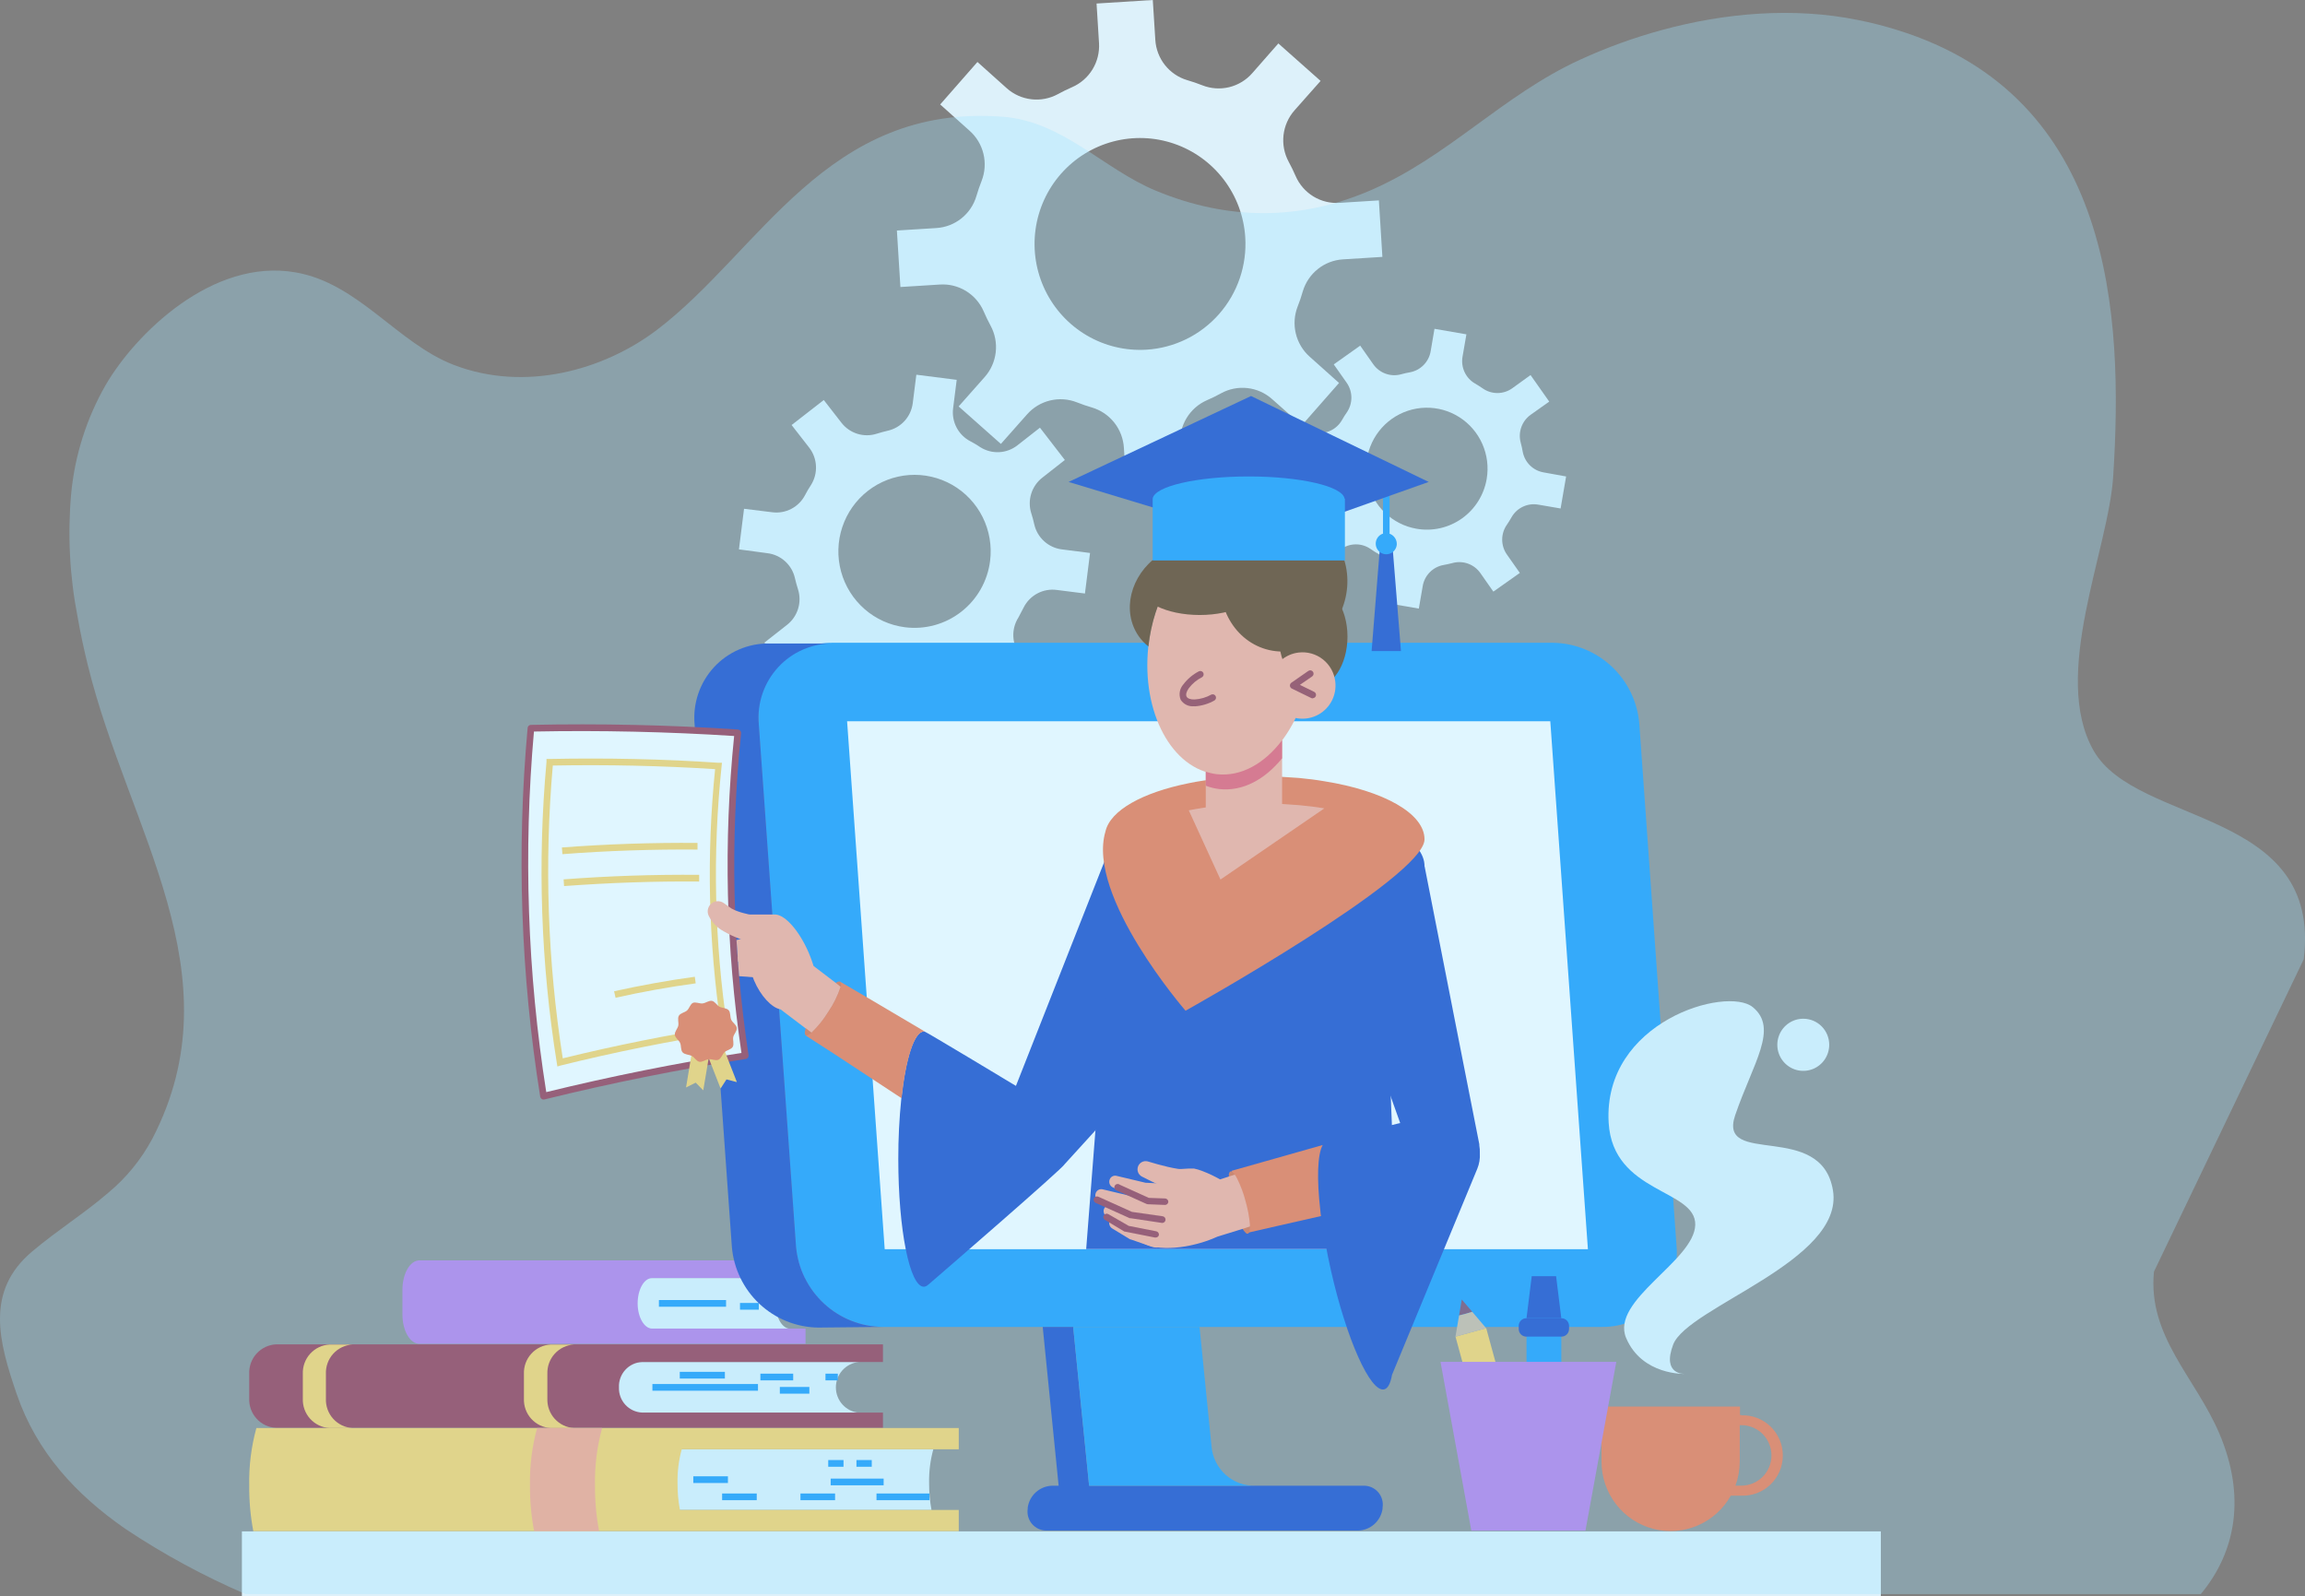 <svg width="283" height="196" viewBox="0 0 283 196" fill="none" xmlns="http://www.w3.org/2000/svg">
<rect x="0" y="0" width="283" height="196" fill="#808080" stroke="none"/>
<g clip-path="url(#clip0_243_4073)">
<path d="M105.441 173.449C104.67 173.374 103.955 173.014 103.434 172.438C102.914 171.863 102.626 171.113 102.626 170.335C102.626 169.557 102.914 168.807 103.434 168.231C103.955 167.656 104.67 167.295 105.441 167.221H73.26V173.449H105.441Z" fill="#DDF1FA"/>
<path d="M75.994 170.335C75.958 169.547 76.235 168.777 76.764 168.193C77.292 167.61 78.029 167.26 78.813 167.221H108.405V165.053H33.886C32.975 165.1 32.119 165.505 31.504 166.182C30.889 166.858 30.564 167.75 30.599 168.666V171.693C30.564 172.609 30.889 173.501 31.504 174.178C32.119 174.854 32.975 175.259 33.886 175.306H108.405V173.427H78.813C78.033 173.388 77.299 173.041 76.772 172.463C76.244 171.884 75.964 171.119 75.994 170.335Z" fill="#912039"/>
<path d="M40.468 175.328C39.557 175.281 38.701 174.875 38.086 174.199C37.47 173.523 37.145 172.63 37.18 171.715V168.687C37.145 167.772 37.47 166.879 38.086 166.203C38.701 165.527 39.557 165.122 40.468 165.075H43.301C42.39 165.12 41.533 165.525 40.917 166.201C40.302 166.878 39.977 167.772 40.014 168.687V171.715C39.977 172.631 40.302 173.525 40.917 174.201C41.533 174.878 42.39 175.283 43.301 175.328H40.468Z" fill="#FFCD52"/>
<path d="M67.614 175.328C66.703 175.281 65.847 174.875 65.232 174.199C64.617 173.523 64.292 172.63 64.327 171.715V168.687C64.292 167.772 64.617 166.879 65.232 166.203C65.847 165.527 66.703 165.122 67.614 165.075H70.491C69.58 165.122 68.725 165.527 68.109 166.203C67.494 166.879 67.169 167.772 67.204 168.687V171.715C67.169 172.63 67.494 173.523 68.109 174.199C68.725 174.875 69.58 175.281 70.491 175.328H67.614Z" fill="#FFCD52"/>
<path d="M93.062 169.923H80.101V170.747H93.062V169.923Z" fill="#008EF8"/>
<path d="M88.999 168.427H83.46V169.251H88.999V168.427Z" fill="#008EF8"/>
<path d="M97.385 168.651H93.357V169.475H97.385V168.651Z" fill="#008EF8"/>
<path d="M99.37 170.284H95.745V171.108H99.37V170.284Z" fill="#008EF8"/>
<path d="M102.866 168.651H101.349V169.475H102.866V168.651Z" fill="#008EF8"/>
<path d="M97.025 163.138C96.033 163.138 95.227 161.744 95.227 160.024C95.227 158.304 96.033 156.91 97.025 156.91H76.547V163.138H97.025Z" fill="#DDF1FA"/>
<path d="M78.288 160.024C78.288 158.304 79.086 156.91 80.079 156.91H98.903V154.742H51.494C50.343 154.742 49.408 156.368 49.408 158.355V161.375C49.408 163.384 50.343 164.988 51.494 164.988H98.903V163.117H80.079C79.122 163.138 78.288 161.744 78.288 160.024Z" fill="#B16DE2"/>
<path d="M89.143 159.612H80.899V160.436H89.143V159.612Z" fill="#008EF8"/>
<path d="M93.163 159.973H90.855V160.797H93.163V159.973Z" fill="#008EF8"/>
<path d="M114.368 185.386C114.166 184.299 114.067 183.196 114.073 182.091C114.044 180.688 114.219 179.288 114.591 177.936H82.432V185.386H114.368Z" fill="#DDF1FA"/>
<path d="M83.481 185.386C83.275 184.3 83.177 183.196 83.187 182.091C83.157 180.688 83.332 179.288 83.704 177.936H117.713V175.328H31.476C30.846 177.626 30.551 180.004 30.599 182.387C30.583 184.268 30.751 186.146 31.102 187.994H117.713V185.386H83.481Z" fill="#FFCD52"/>
<path d="M65.578 187.994C65.224 186.147 65.053 184.268 65.068 182.387C65.019 180.004 65.315 177.626 65.945 175.328H73.929C73.299 177.626 73.004 180.004 73.052 182.387C73.038 184.268 73.209 186.147 73.562 187.994H65.578Z" fill="#FF9A78"/>
<path d="M89.372 181.253H85.121V182.076H89.372V181.253Z" fill="#008EF8"/>
<path d="M92.911 183.363H88.66V184.186H92.911V183.363Z" fill="#008EF8"/>
<path d="M102.528 183.363H98.277V184.186H102.528V183.363Z" fill="#008EF8"/>
<path d="M108.491 181.535H101.988V182.358H108.491V181.535Z" fill="#008EF8"/>
<path d="M114.116 183.363H107.613V184.186H114.116V183.363Z" fill="#008EF8"/>
<path d="M103.564 179.258H101.687V180.082H103.564V179.258Z" fill="#008EF8"/>
<path d="M107.031 179.258H105.153V180.082H107.031V179.258Z" fill="#008EF8"/>
<path d="M159.324 37.623C159.564 37.026 159.773 36.412 159.95 35.781C160.272 34.694 160.918 33.733 161.802 33.029C162.687 32.324 163.765 31.91 164.892 31.843L169.725 31.54L169.294 24.603L164.46 24.906C163.334 24.982 162.211 24.705 161.247 24.116C160.283 23.526 159.523 22.651 159.073 21.612C158.814 21.012 158.526 20.427 158.217 19.856C157.678 18.857 157.458 17.716 157.586 16.588C157.715 15.46 158.186 14.398 158.936 13.548L162.137 9.935L156.951 5.332L153.75 8.981C153.003 9.835 152.013 10.436 150.913 10.703C149.813 10.969 148.659 10.888 147.607 10.47C147.003 10.231 146.391 10.022 145.766 9.841C144.684 9.521 143.727 8.872 143.025 7.985C142.324 7.098 141.912 6.015 141.845 4.884L141.536 0L134.631 0.434L134.933 5.289C135.004 6.423 134.725 7.551 134.134 8.519C133.543 9.488 132.669 10.25 131.631 10.701C131.034 10.961 130.452 11.243 129.891 11.554C128.896 12.097 127.759 12.319 126.634 12.189C125.509 12.06 124.451 11.586 123.604 10.831L120.008 7.608L115.433 12.825L119.029 16.041C119.88 16.79 120.479 17.785 120.745 18.89C121.012 19.994 120.932 21.154 120.518 22.211C120.281 22.811 120.072 23.425 119.885 24.054C119.568 25.142 118.924 26.106 118.04 26.812C117.157 27.518 116.078 27.933 114.951 27.999L110.117 28.302L110.549 35.239L115.382 34.935C116.508 34.859 117.63 35.133 118.595 35.722C119.559 36.311 120.319 37.184 120.77 38.223C121.029 38.823 121.309 39.408 121.619 39.979C122.16 40.977 122.381 42.118 122.252 43.247C122.123 44.376 121.651 45.438 120.899 46.287L117.699 49.9L122.885 54.502L126.086 50.889C126.833 50.037 127.823 49.436 128.923 49.17C130.022 48.903 131.176 48.984 132.228 49.401C132.825 49.639 133.444 49.849 134.063 50.03C135.146 50.35 136.105 50.999 136.808 51.888C137.511 52.776 137.923 53.861 137.99 54.994L138.292 59.842L145.197 59.408L144.895 54.56C144.821 53.428 145.096 52.3 145.683 51.33C146.27 50.36 147.14 49.596 148.175 49.141C148.77 48.887 149.351 48.603 149.916 48.288C150.909 47.743 152.045 47.519 153.17 47.649C154.294 47.778 155.351 48.254 156.195 49.011L159.828 52.226L164.402 47.017L160.806 43.801C159.957 43.049 159.36 42.053 159.095 40.947C158.829 39.842 158.91 38.681 159.324 37.623ZM140.738 42.934C138.184 43.087 135.643 42.477 133.434 41.181C131.226 39.884 129.449 37.96 128.328 35.65C127.207 33.34 126.793 30.749 127.136 28.203C127.48 25.656 128.567 23.27 130.26 21.343C131.954 19.417 134.177 18.038 136.649 17.379C139.122 16.721 141.733 16.813 144.154 17.644C146.574 18.475 148.695 20.008 150.25 22.049C151.804 24.09 152.721 26.547 152.887 29.112C152.997 30.822 152.769 32.536 152.218 34.158C151.666 35.779 150.801 37.275 149.672 38.559C148.543 39.844 147.173 40.892 145.639 41.642C144.106 42.393 142.44 42.832 140.738 42.934Z" fill="#DDF1FA"/>
<path d="M125.697 74.553C126.071 73.826 126.659 73.232 127.381 72.852C128.103 72.472 128.924 72.324 129.732 72.429L133.206 72.87L133.832 67.891L130.365 67.45C129.556 67.348 128.798 66.999 128.193 66.45C127.589 65.9 127.167 65.178 126.984 64.38C126.885 63.921 126.763 63.467 126.618 63.021C126.369 62.239 126.366 61.4 126.61 60.616C126.853 59.833 127.33 59.144 127.977 58.642L130.739 56.475L127.682 52.508L124.913 54.676C124.268 55.181 123.484 55.474 122.668 55.514C121.852 55.554 121.043 55.339 120.352 54.9C119.961 54.636 119.555 54.395 119.137 54.177C118.412 53.801 117.819 53.209 117.441 52.482C117.062 51.756 116.916 50.929 117.022 50.116L117.461 46.634L112.505 46.005L112.066 49.488C111.966 50.3 111.619 51.062 111.072 51.668C110.524 52.275 109.804 52.697 109.009 52.877C108.549 52.985 108.096 53.108 107.657 53.245C106.88 53.498 106.043 53.502 105.263 53.259C104.483 53.016 103.797 52.537 103.298 51.887L101.14 49.112L97.191 52.183L99.349 54.957C99.852 55.606 100.143 56.395 100.182 57.216C100.222 58.037 100.009 58.851 99.572 59.546C99.31 59.939 99.07 60.347 98.853 60.767C98.478 61.495 97.889 62.09 97.165 62.47C96.442 62.85 95.62 62.997 94.81 62.891L91.35 62.465L90.725 67.45L94.228 67.92C95.037 68.02 95.795 68.368 96.399 68.918C97.003 69.468 97.423 70.192 97.601 70.991C97.709 71.453 97.831 71.901 97.975 72.349C98.224 73.131 98.226 73.971 97.983 74.754C97.74 75.537 97.262 76.227 96.616 76.728L93.853 78.896L96.911 82.862L99.673 80.695C100.319 80.193 101.103 79.903 101.919 79.864C102.735 79.825 103.543 80.04 104.233 80.478C104.629 80.724 105.039 80.962 105.456 81.201C106.18 81.576 106.771 82.167 107.15 82.892C107.528 83.618 107.675 84.442 107.571 85.254L107.125 88.744L112.088 89.373L112.526 85.89C112.626 85.077 112.973 84.314 113.52 83.706C114.068 83.099 114.788 82.675 115.583 82.494C116.044 82.393 116.49 82.27 116.936 82.126C117.714 81.876 118.55 81.873 119.33 82.118C120.11 82.362 120.796 82.841 121.295 83.491L123.453 86.266L127.402 83.195L125.244 80.413C124.743 79.764 124.453 78.977 124.415 78.157C124.376 77.337 124.59 76.525 125.028 75.832C125.251 75.384 125.488 74.972 125.697 74.553ZM111.102 77.01C109.268 76.775 107.545 76 106.149 74.782C104.754 73.564 103.749 71.958 103.262 70.167C102.775 68.375 102.827 66.479 103.413 64.718C103.998 62.956 105.09 61.408 106.551 60.27C108.011 59.132 109.775 58.454 111.619 58.322C113.463 58.19 115.305 58.611 116.911 59.53C118.517 60.449 119.816 61.826 120.644 63.486C121.472 65.147 121.791 67.017 121.561 68.859C121.408 70.085 121.016 71.268 120.408 72.341C119.799 73.414 118.986 74.356 118.014 75.113C117.043 75.87 115.932 76.428 114.746 76.753C113.56 77.078 112.322 77.166 111.102 77.01Z" fill="#DDF1FA"/>
<path d="M189.527 57.999C188.888 57.892 188.297 57.588 187.836 57.13C187.375 56.672 187.067 56.083 186.952 55.442C186.888 55.073 186.809 54.719 186.708 54.35C186.537 53.721 186.564 53.054 186.784 52.44C187.004 51.826 187.407 51.294 187.938 50.918L190.211 49.307L187.916 46.048L185.643 47.689C185.116 48.058 184.488 48.256 183.845 48.256C183.202 48.256 182.574 48.058 182.047 47.689C181.745 47.479 181.428 47.277 181.104 47.089C180.542 46.766 180.092 46.276 179.816 45.686C179.541 45.096 179.453 44.436 179.565 43.794L180.04 41.048L176.12 40.369L175.652 43.122C175.543 43.764 175.24 44.356 174.785 44.819C174.329 45.281 173.743 45.592 173.106 45.709C172.74 45.772 172.377 45.854 172.02 45.954C171.393 46.127 170.728 46.1 170.117 45.879C169.505 45.658 168.977 45.253 168.603 44.719L166.999 42.436L163.755 44.74L165.359 47.017C165.723 47.548 165.918 48.178 165.918 48.823C165.918 49.468 165.723 50.098 165.359 50.629C165.143 50.933 164.949 51.251 164.762 51.576C164.44 52.141 163.953 52.593 163.365 52.87C162.778 53.147 162.121 53.235 161.482 53.122L158.742 52.645L158.065 56.576L160.806 57.053C161.445 57.16 162.036 57.464 162.497 57.922C162.958 58.38 163.267 58.97 163.381 59.611C163.446 59.979 163.532 60.333 163.626 60.702C163.798 61.331 163.773 61.999 163.552 62.614C163.332 63.228 162.928 63.759 162.396 64.134L160.115 65.752L162.403 69.011L164.676 67.4C165.204 67.032 165.831 66.835 166.474 66.835C167.117 66.835 167.744 67.032 168.272 67.4C168.582 67.617 168.891 67.812 169.222 67.999C169.784 68.323 170.233 68.813 170.507 69.403C170.782 69.993 170.868 70.653 170.754 71.294L170.286 74.047L174.199 74.719L174.674 71.974C174.78 71.324 175.085 70.723 175.546 70.256C176.008 69.788 176.603 69.477 177.249 69.365C177.616 69.3 177.968 69.221 178.335 69.127C178.961 68.955 179.625 68.98 180.236 69.2C180.847 69.42 181.376 69.823 181.752 70.355L183.349 72.638L186.6 70.341L184.996 68.057C184.63 67.527 184.434 66.897 184.434 66.251C184.434 65.605 184.63 64.975 184.996 64.445C185.204 64.141 185.406 63.823 185.586 63.498C185.908 62.933 186.396 62.482 186.983 62.207C187.57 61.931 188.228 61.845 188.866 61.959L191.606 62.429L192.282 58.498L189.527 57.999ZM173.897 64.914C172.447 64.659 171.104 63.977 170.039 62.956C168.973 61.934 168.233 60.618 167.912 59.174C167.591 57.731 167.702 56.224 168.233 54.843C168.764 53.464 169.69 52.272 170.894 51.421C172.098 50.569 173.527 50.095 174.999 50.058C176.471 50.021 177.921 50.423 179.166 51.214C180.411 52.004 181.395 53.148 181.993 54.499C182.592 55.851 182.778 57.351 182.529 58.809C182.364 59.78 182.009 60.709 181.485 61.542C180.961 62.376 180.279 63.097 179.477 63.664C178.674 64.231 177.769 64.634 176.811 64.849C175.854 65.063 174.863 65.085 173.897 64.914Z" fill="#DDF1FA"/>
<path d="M29.7 196L230.923 196V188.016L29.7 188.016V196Z" fill="#DDF1FA"/>
<path d="M108.283 162.914H196.678C197.947 162.932 199.206 162.683 200.373 162.181C201.54 161.68 202.589 160.938 203.453 160.004C204.317 159.069 204.976 157.963 205.387 156.757C205.799 155.551 205.953 154.271 205.841 153.001L201.267 88.831C201.039 86.155 199.831 83.66 197.876 81.828C195.921 79.997 193.359 78.96 190.686 78.917H102.299C101.03 78.899 99.771 79.149 98.603 79.65C97.436 80.152 96.387 80.894 95.523 81.828C94.659 82.762 94.001 83.868 93.589 85.075C93.178 86.281 93.023 87.561 93.135 88.831L97.71 153.001C97.937 155.675 99.145 158.169 101.098 160.001C103.051 161.832 105.612 162.87 108.283 162.914Z" fill="#008EF8"/>
<path d="M94.415 79.004H102.327C101.058 78.985 99.798 79.234 98.631 79.735C97.463 80.236 96.413 80.978 95.549 81.912C94.685 82.847 94.026 83.954 93.615 85.16C93.204 86.367 93.051 87.647 93.164 88.918L97.738 153.08C97.986 155.755 99.214 158.242 101.183 160.059C103.153 161.876 105.724 162.894 108.398 162.914L100.436 162.994C97.763 162.952 95.201 161.914 93.246 160.083C91.291 158.251 90.083 155.756 89.855 153.08L85.28 88.918C85.167 87.65 85.321 86.372 85.73 85.167C86.139 83.963 86.795 82.857 87.656 81.923C88.517 80.989 89.563 80.246 90.728 79.744C91.892 79.241 93.148 78.989 94.415 79.004Z" fill="#0234C1"/>
<path d="M131.761 162.914L133.854 183.789H130.114L128.021 162.914H131.761Z" fill="#0234C1"/>
<path d="M128.503 187.915H166.748C167.484 187.896 168.189 187.616 168.738 187.123C169.288 186.631 169.645 185.959 169.747 185.227V185.097C169.801 184.76 169.781 184.415 169.687 184.087C169.593 183.759 169.428 183.455 169.204 183.199C168.98 182.942 168.703 182.738 168.391 182.601C168.08 182.465 167.742 182.399 167.402 182.409H129.179C128.444 182.429 127.739 182.71 127.19 183.202C126.641 183.694 126.283 184.365 126.18 185.097V185.227C126.127 185.562 126.148 185.904 126.241 186.23C126.334 186.556 126.497 186.858 126.719 187.114C126.94 187.37 127.214 187.574 127.523 187.712C127.831 187.851 128.165 187.92 128.503 187.915Z" fill="#0234C1"/>
<path d="M131.761 162.914H147.276L148.751 177.611C148.871 178.947 149.493 180.187 150.492 181.078C151.49 181.97 152.789 182.445 154.124 182.409H133.717L131.761 162.914Z" fill="#008EF8"/>
<path d="M108.621 153.369H194.958L190.34 88.556H104.003L108.621 153.369Z" fill="white"/>
<path d="M213.789 173.731H213.631V172.69H196.627V179.446C196.624 181.331 197.244 183.164 198.389 184.657C199.534 186.151 201.14 187.22 202.955 187.699C204.771 188.177 206.692 188.037 208.42 187.301C210.147 186.565 211.583 185.273 212.502 183.63H213.789C214.45 183.655 215.109 183.546 215.726 183.31C216.344 183.074 216.908 182.715 217.384 182.254C217.86 181.794 218.239 181.241 218.498 180.63C218.757 180.02 218.89 179.362 218.89 178.698C218.89 178.034 218.757 177.377 218.498 176.766C218.239 176.155 217.86 175.603 217.384 175.143C216.908 174.682 216.344 174.323 215.726 174.087C215.109 173.85 214.45 173.742 213.789 173.767V173.731ZM213.789 182.401H213.07C213.421 181.453 213.601 180.45 213.602 179.439V174.974H213.797C214.777 174.974 215.718 175.365 216.411 176.061C217.104 176.758 217.494 177.703 217.494 178.688C217.494 179.673 217.104 180.617 216.411 181.314C215.718 182.01 214.777 182.401 213.797 182.401H213.789Z" fill="#F46534"/>
<path d="M206.87 168.68C206.87 168.68 203.993 168.846 205.431 165.067C207.237 160.443 226.449 154.814 225.047 146.165C223.644 137.516 210.84 143.355 213.041 136.917C215.243 130.479 218.4 126.266 215.199 123.651C211.999 121.035 196.793 125.406 197.505 137.827C198.008 146.57 208.258 145.97 208.136 150.392C208.014 154.814 197.692 159.641 199.648 164.265C201.605 168.89 206.87 168.68 206.87 168.68Z" fill="#DDF1FA"/>
<path d="M224.586 128.268C224.587 128.901 224.401 129.521 224.052 130.049C223.702 130.576 223.205 130.988 222.622 131.231C222.04 131.474 221.398 131.538 220.779 131.415C220.161 131.291 219.592 130.986 219.146 130.538C218.7 130.09 218.396 129.519 218.274 128.898C218.151 128.276 218.215 127.632 218.457 127.047C218.699 126.462 219.108 125.962 219.634 125.611C220.159 125.259 220.776 125.073 221.407 125.074C221.824 125.074 222.237 125.157 222.623 125.317C223.009 125.478 223.359 125.713 223.655 126.01C223.95 126.306 224.184 126.658 224.344 127.046C224.504 127.433 224.586 127.848 224.586 128.268Z" fill="#DDF1FA"/>
<path d="M91.501 129.612C83.229 130.898 74.972 132.555 66.729 134.583C64.334 119.649 63.815 104.473 65.182 89.409C73.713 89.236 82.179 89.426 90.581 89.98C89.207 103.176 89.517 116.494 91.501 129.612Z" fill="white"/>
<path d="M68.434 130.941L68.362 130.508C66.402 118.29 65.977 105.873 67.096 93.549V93.181H67.463C74.389 93.043 81.374 93.181 88.222 93.65H88.639L88.596 94.069C87.469 104.798 87.711 115.628 89.315 126.295L89.38 126.707L88.977 126.765C82.237 127.813 75.454 129.178 68.836 130.818L68.434 130.941ZM67.873 93.99C66.819 105.977 67.23 118.049 69.095 129.937C75.497 128.369 82.043 127.047 88.516 126.042C86.973 115.576 86.732 104.957 87.797 94.431C81.201 94.011 74.512 93.867 67.873 93.99Z" fill="#FFCD52"/>
<path d="M75.576 122.502L75.397 121.7C78.677 120.977 82.007 120.37 85.308 119.922L85.416 120.732C82.136 121.18 78.828 121.772 75.576 122.502Z" fill="#FFCD52"/>
<path d="M69.052 104.872L68.987 104.048C74.533 103.629 80.136 103.441 85.639 103.491V104.308C80.151 104.265 74.569 104.445 69.052 104.872Z" fill="#FFCD52"/>
<path d="M69.254 108.788L69.196 107.964C74.735 107.545 80.338 107.357 85.841 107.408V108.231C80.353 108.181 74.807 108.383 69.254 108.788Z" fill="#FFCD52"/>
<path d="M66.729 134.995C66.65 134.996 66.572 134.973 66.506 134.93C66.413 134.865 66.348 134.767 66.326 134.655C63.931 119.685 63.411 104.473 64.779 89.373C64.787 89.272 64.831 89.177 64.904 89.108C64.978 89.038 65.074 88.999 65.175 88.997C73.663 88.824 82.222 88.997 90.609 89.568C90.665 89.573 90.719 89.589 90.768 89.615C90.817 89.641 90.861 89.677 90.897 89.72C90.932 89.761 90.958 89.81 90.974 89.862C90.99 89.914 90.996 89.969 90.99 90.023C89.618 103.183 89.925 116.465 91.904 129.547C91.912 129.6 91.91 129.655 91.897 129.708C91.884 129.76 91.861 129.81 91.829 129.854C91.796 129.897 91.756 129.934 91.71 129.962C91.663 129.99 91.612 130.008 91.559 130.016C83.316 131.303 75.015 132.972 66.829 134.988L66.729 134.995ZM65.556 89.814C64.248 104.577 64.756 119.446 67.067 134.084C74.979 132.148 83.042 130.529 91.034 129.272C89.121 116.391 88.819 103.319 90.135 90.363C81.999 89.842 73.756 89.654 65.556 89.814Z" fill="#912039"/>
<path d="M86.344 133.868L85.416 132.921L84.23 133.514L85.035 128.665L87.157 129.026L86.344 133.868Z" fill="#FFCD52"/>
<path d="M88.473 133.644L89.193 132.524L90.473 132.856L88.682 128.282L86.689 129.07L88.473 133.644Z" fill="#FFCD52"/>
<path d="M90.458 126.201C90.501 126.591 90.105 126.96 90.026 127.321C89.947 127.683 90.156 128.196 89.962 128.528C89.767 128.86 89.242 128.918 88.962 129.178C88.681 129.438 88.559 129.951 88.206 130.11C87.854 130.269 87.401 130.002 87.012 130.045C86.624 130.089 86.221 130.435 85.854 130.356C85.487 130.277 85.257 129.792 84.927 129.633C84.596 129.474 84.07 129.489 83.811 129.207C83.553 128.925 83.66 128.398 83.502 128.044C83.344 127.69 82.891 127.43 82.855 127.039C82.819 126.649 83.207 126.281 83.279 125.92C83.351 125.558 83.157 125.045 83.344 124.713C83.531 124.38 84.063 124.323 84.351 124.063C84.639 123.802 84.747 123.282 85.07 123.13C85.394 122.979 85.876 123.239 86.264 123.195C86.653 123.152 87.056 122.805 87.422 122.885C87.789 122.964 88.027 123.448 88.35 123.607C88.674 123.766 89.213 123.752 89.465 124.034C89.717 124.315 89.616 124.843 89.775 125.197C89.933 125.551 90.415 125.811 90.458 126.201Z" fill="#F46534"/>
<path d="M181.623 140.609V140.479L178.386 124.063L178.343 123.831L174.912 106.389L166.683 105.413L167.403 109.973L169.482 122.899L166.453 122.581L171.913 137.892H171.862L163.015 140.024C162.883 140.064 162.761 140.134 162.659 140.228C162.557 140.321 162.477 140.437 162.425 140.566C161.771 141.751 161.706 144.749 162.137 148.629C162.137 148.846 162.188 149.063 162.217 149.287C162.476 151.346 162.878 153.622 163.411 155.992C165.324 164.432 168.244 170.963 169.935 170.581C170.402 170.472 170.719 169.858 170.906 168.796L181.371 143.506C181.619 142.908 181.727 142.26 181.688 141.613C181.703 141.277 181.682 140.94 181.623 140.609Z" fill="#0234C1"/>
<path d="M138.472 123.557L142.788 112.523L135.948 104.879L134.257 109.163L124.734 133.318L124.165 132.979C124.165 132.979 113.7 126.671 113.506 126.642H113.426C112.232 126.642 111.197 129.959 110.664 134.836C110.409 137.318 110.284 139.812 110.29 142.307C110.29 150.978 111.693 157.979 113.426 157.979C113.622 157.965 113.806 157.88 113.944 157.741L114.016 157.69L114.067 157.647C115.505 156.411 130.531 143.413 130.725 142.921L140.17 132.545L139.789 122.632L138.472 123.557Z" fill="#0234C1"/>
<path d="M133.358 153.355H171.496L169.69 107.776H136.912L133.358 153.355Z" fill="#0234C1"/>
<path d="M174.898 106.389C174.847 110.551 166.029 113.846 155.189 113.752C153.499 113.752 151.851 113.636 150.283 113.47C149.859 113.419 149.442 113.369 149.025 113.304C141.22 112.249 135.61 109.366 135.646 106.035C135.689 103.145 139.839 100.724 145.953 99.489C146.234 99.431 146.514 99.373 146.802 99.329C149.631 98.844 152.499 98.617 155.369 98.65C156.807 98.65 158.152 98.744 159.476 98.853C160.555 98.947 161.634 99.077 162.598 99.25C169.848 100.435 174.941 103.195 174.898 106.389Z" fill="#0234C1"/>
<path d="M174.897 103.051C174.897 99.857 169.862 97.082 162.597 95.919C161.605 95.746 160.555 95.616 159.476 95.514C158.152 95.406 156.778 95.334 155.369 95.319C152.498 95.28 149.631 95.505 146.802 95.991L145.953 96.157C140.285 97.299 136.307 99.489 135.725 102.082C133.358 110.031 145.557 124.091 145.557 124.091C145.557 124.091 174.897 107.718 174.897 103.051Z" fill="#F46534"/>
<path d="M162.598 99.25L149.845 107.986L145.953 99.489C146.234 99.431 146.514 99.373 146.802 99.329C149.631 98.844 152.499 98.617 155.369 98.65C156.807 98.65 158.152 98.744 159.476 98.853C160.555 98.947 161.605 99.077 162.598 99.25Z" fill="#FFA187"/>
<path d="M113.534 126.642H113.454C112.26 126.642 111.225 129.959 110.692 134.836L102.334 129.337L98.968 127.17L103.147 120.529L106.564 122.523L113.534 126.642Z" fill="#F46534"/>
<path d="M103.241 121.136C102.88 122.238 102.364 123.282 101.709 124.236C101.139 125.164 100.453 126.014 99.666 126.765C99.594 126.83 99.507 126.888 99.45 126.931C99.205 127.104 99.018 127.169 98.91 127.097C98.803 127.025 98.788 126.837 98.846 126.548C98.846 126.447 98.896 126.324 98.939 126.201C99.302 125.204 99.785 124.255 100.378 123.376C100.982 122.364 101.74 121.453 102.622 120.674C102.764 120.558 102.943 120.497 103.126 120.5C103.262 120.558 103.305 120.862 103.241 121.136Z" fill="#DB5B2F"/>
<path d="M93.897 115.977C93.841 115.786 93.748 115.608 93.623 115.453C93.498 115.297 93.344 115.169 93.17 115.073C92.996 114.978 92.804 114.918 92.607 114.897C92.41 114.876 92.21 114.895 92.02 114.951L90.423 115.421C90.48 116.31 90.545 117.191 90.617 118.073L92.566 117.921C92.671 117.909 92.774 117.889 92.876 117.863C93.259 117.747 93.582 117.485 93.773 117.131C93.964 116.778 94.009 116.363 93.897 115.977Z" fill="#FFA187"/>
<path d="M95.278 118.354C95.223 117.957 95.014 117.597 94.696 117.354C94.378 117.11 93.977 117.002 93.581 117.054L90.574 117.466C90.632 118.26 90.675 119.062 90.747 119.85L93.667 120.074C93.773 120.081 93.878 120.081 93.984 120.074C94.181 120.047 94.372 119.982 94.544 119.881C94.717 119.78 94.868 119.645 94.988 119.485C95.108 119.325 95.196 119.143 95.246 118.949C95.296 118.755 95.307 118.553 95.278 118.354Z" fill="#FFA187"/>
<path d="M102.673 120.724L102.63 120.688L99.889 118.6C99.723 118.058 99.529 117.525 99.306 117.003C98.141 114.286 96.429 112.35 95.207 112.278H92.07C91.941 112.278 91.797 112.234 91.668 112.198C91.175 112.093 90.694 111.943 90.229 111.75C89.949 111.637 89.688 111.484 89.452 111.295L88.855 110.869C88.672 110.743 88.46 110.667 88.239 110.649C88.018 110.631 87.797 110.672 87.596 110.768C87.448 110.839 87.315 110.938 87.206 111.061C87.096 111.184 87.011 111.328 86.957 111.484C86.903 111.64 86.88 111.805 86.89 111.969C86.9 112.134 86.942 112.295 87.014 112.444C87.414 113.251 88.055 113.913 88.848 114.337C89.445 114.686 90.071 114.983 90.718 115.226C91.214 115.406 91.718 115.565 92.214 115.71C91.675 116.664 91.783 118.499 92.588 120.392C93.394 122.285 94.746 123.73 95.832 123.925L98.904 126.252H98.947L99.63 126.779C100.417 126.029 101.104 125.179 101.673 124.25C102.329 123.296 102.845 122.252 103.205 121.151L102.673 120.724Z" fill="#FFA187"/>
<path d="M162.109 148.644C162.109 148.861 162.159 149.077 162.188 149.301L157.059 150.465L153.139 151.361L151.219 143.745L155.081 142.654L162.397 140.58C161.742 141.765 161.663 144.764 162.109 148.644Z" fill="#F46534"/>
<path d="M153.462 150.58C153.47 150.787 153.451 150.993 153.405 151.194C153.362 151.346 153.304 151.433 153.211 151.462C153.117 151.491 153.024 151.462 152.901 151.317C152.767 151.182 152.651 151.028 152.556 150.862L152.455 150.681C152.007 149.777 151.655 148.828 151.405 147.849C151.125 146.908 150.947 145.939 150.873 144.959C150.873 144.756 150.873 144.576 150.873 144.424C150.868 144.34 150.868 144.255 150.873 144.171C150.909 143.976 150.974 143.861 151.074 143.824C151.175 143.788 151.283 143.824 151.412 143.998C151.469 144.06 151.522 144.125 151.571 144.193C151.685 144.352 151.783 144.521 151.866 144.699C152.303 145.572 152.645 146.49 152.887 147.437C153.16 148.381 153.341 149.349 153.427 150.327C153.462 150.436 153.462 150.508 153.462 150.58Z" fill="#DB5B2F"/>
<path d="M136.206 144.937C136.224 144.837 136.263 144.742 136.32 144.658C136.377 144.574 136.451 144.503 136.538 144.45C136.624 144.397 136.72 144.363 136.821 144.349C136.921 144.336 137.023 144.344 137.12 144.374L140.853 145.262L140.659 145.212L144.255 145.385C144.362 145.391 144.468 145.408 144.572 145.436C144.763 145.486 144.942 145.575 145.1 145.695C145.257 145.815 145.389 145.966 145.489 146.138C145.589 146.309 145.653 146.499 145.68 146.696C145.706 146.893 145.694 147.093 145.643 147.285C145.593 147.478 145.505 147.658 145.385 147.816C145.265 147.974 145.116 148.107 144.945 148.207C144.774 148.307 144.585 148.372 144.389 148.399C144.193 148.425 143.993 148.413 143.802 148.362L140.328 147.444L140.134 147.401L136.667 145.797C136.501 145.731 136.365 145.609 136.281 145.451C136.196 145.294 136.17 145.112 136.206 144.937Z" fill="#FFA187"/>
<path d="M135.515 148.521C135.541 148.425 135.586 148.334 135.646 148.255C135.707 148.176 135.783 148.11 135.869 148.06C135.955 148.01 136.05 147.978 136.149 147.966C136.247 147.953 136.347 147.96 136.443 147.986L139.141 148.709L138.968 148.651L141.485 148.861C141.636 148.868 141.785 148.903 141.924 148.962C142.114 149.033 142.287 149.141 142.434 149.28C142.581 149.419 142.699 149.586 142.781 149.772C142.863 149.958 142.907 150.158 142.911 150.361C142.915 150.564 142.879 150.765 142.804 150.954C142.729 151.142 142.618 151.314 142.476 151.459C142.334 151.604 142.165 151.719 141.979 151.797C141.793 151.875 141.592 151.915 141.39 151.915C141.188 151.914 140.988 151.873 140.802 151.794L138.45 150.848L138.277 150.79L135.868 149.345C135.73 149.262 135.622 149.138 135.559 148.99C135.496 148.842 135.48 148.678 135.515 148.521Z" fill="#FFA187"/>
<path d="M136.221 149.944C136.25 149.848 136.297 149.759 136.36 149.681C136.424 149.603 136.502 149.539 136.59 149.492C136.679 149.445 136.775 149.416 136.875 149.407C136.975 149.398 137.075 149.409 137.17 149.439L139.328 150.111H141.968C142.137 150.11 142.305 150.139 142.464 150.197C142.846 150.33 143.159 150.61 143.335 150.976C143.511 151.341 143.536 151.761 143.403 152.145C143.27 152.528 142.992 152.842 142.628 153.019C142.265 153.196 141.846 153.221 141.465 153.087L138.976 152.22L138.717 152.141L136.559 150.826C136.413 150.738 136.3 150.604 136.238 150.444C136.177 150.284 136.171 150.108 136.221 149.944Z" fill="#FFA187"/>
<path d="M143.651 147.256C143.562 147.234 143.47 147.222 143.378 147.22L139.422 146.975L139.609 147.025L135.408 146.028C135.312 146 135.211 145.993 135.112 146.006C135.013 146.019 134.918 146.053 134.833 146.106C134.748 146.158 134.674 146.228 134.617 146.31C134.56 146.392 134.521 146.486 134.502 146.584C134.46 146.758 134.48 146.941 134.559 147.101C134.638 147.26 134.771 147.387 134.933 147.459L138.89 149.186L139.077 149.236L142.918 150.197C143.295 150.265 143.684 150.185 144.006 149.975C144.327 149.765 144.557 149.439 144.648 149.065C144.74 148.691 144.686 148.296 144.498 147.96C144.311 147.624 144.003 147.373 143.637 147.256H143.651Z" fill="#FFA187"/>
<path d="M153.462 150.58C153.462 150.508 153.462 150.436 153.462 150.349C153.377 149.37 153.196 148.402 152.922 147.459C152.681 146.512 152.338 145.594 151.901 144.72C151.819 144.543 151.72 144.373 151.606 144.215L150.887 144.446L149.801 144.8C149.513 144.648 149.232 144.489 148.93 144.345C148.473 144.119 148.005 143.916 147.528 143.738C147.225 143.625 146.915 143.536 146.6 143.47C145.665 143.427 145.089 143.579 144.622 143.506C144.154 143.434 143.816 143.362 143.399 143.268C142.572 143.073 141.723 142.842 140.903 142.589C140.667 142.53 140.418 142.559 140.201 142.671C139.985 142.784 139.818 142.971 139.729 143.199C139.641 143.427 139.639 143.679 139.722 143.909C139.806 144.138 139.97 144.329 140.184 144.446C141.004 144.872 141.809 145.262 142.658 145.638C143.09 145.819 143.521 145.999 143.989 146.158C144.225 146.244 144.465 146.319 144.708 146.382C144.866 146.418 145.111 146.787 145.384 147.105C141.73 148.08 139.105 150.103 139.5 151.65C139.896 153.196 143.226 153.694 146.924 152.726C147.797 152.504 148.649 152.205 149.47 151.83L152.584 150.869L153.462 150.58Z" fill="#FFA187"/>
<path d="M142.737 150.147H142.68L138.825 149.569H138.709L134.509 147.676C134.411 147.63 134.335 147.548 134.297 147.446C134.26 147.345 134.263 147.232 134.307 147.134C134.328 147.084 134.359 147.039 134.398 147.001C134.437 146.963 134.483 146.934 134.533 146.914C134.583 146.895 134.637 146.885 134.691 146.887C134.745 146.889 134.798 146.901 134.847 146.924L138.976 148.788L142.766 149.33C142.865 149.349 142.954 149.403 143.016 149.483C143.078 149.563 143.108 149.663 143.101 149.764C143.094 149.865 143.05 149.96 142.977 150.031C142.905 150.101 142.809 150.143 142.709 150.147H142.737Z" fill="#912039"/>
<path d="M143.054 147.936L141.018 147.856H140.939L140.745 147.806L137.149 146.18C137.087 146.168 137.03 146.142 136.98 146.104C136.93 146.067 136.889 146.018 136.861 145.962C136.833 145.906 136.817 145.845 136.816 145.782C136.815 145.719 136.829 145.657 136.855 145.6C136.882 145.544 136.921 145.494 136.97 145.454C137.018 145.415 137.075 145.388 137.136 145.374C137.197 145.36 137.26 145.36 137.321 145.375C137.382 145.389 137.439 145.418 137.487 145.457L141.04 147.069L143.047 147.141C143.155 147.146 143.257 147.194 143.331 147.274C143.404 147.353 143.445 147.458 143.443 147.567C143.432 147.665 143.388 147.756 143.316 147.824C143.245 147.891 143.152 147.931 143.054 147.936Z" fill="#912039"/>
<path d="M141.881 151.939H141.802L138.148 151.216C138.122 151.222 138.095 151.222 138.069 151.216L135.659 149.771C135.613 149.744 135.573 149.708 135.541 149.666C135.509 149.623 135.485 149.575 135.472 149.523C135.459 149.471 135.456 149.417 135.463 149.364C135.47 149.311 135.488 149.261 135.515 149.215C135.571 149.121 135.661 149.053 135.765 149.024C135.87 148.996 135.982 149.01 136.076 149.063L138.58 150.508L141.96 151.173C142.013 151.183 142.064 151.204 142.109 151.234C142.153 151.264 142.192 151.302 142.222 151.347C142.252 151.392 142.273 151.443 142.284 151.496C142.294 151.549 142.294 151.604 142.284 151.657C142.255 151.741 142.201 151.813 142.128 151.864C142.056 151.914 141.969 151.94 141.881 151.939Z" fill="#912039"/>
<path d="M160.907 81.555C160.058 89.597 154.908 95.637 149.398 95.052C143.888 94.467 140.141 87.472 140.982 79.43C141.824 71.388 146.981 65.355 152.491 65.94C158.001 66.526 161.756 73.52 160.907 81.555Z" fill="#FFA187"/>
<path d="M157.411 101.967L148.039 103.556V85.587H157.411V101.967Z" fill="#FFA187"/>
<path d="M149.413 95.052C148.945 94.997 148.485 94.893 148.039 94.741V96.468C148.578 96.675 149.141 96.814 149.715 96.88C152.592 97.183 155.297 95.702 157.411 93.101V90.883C155.261 93.73 152.391 95.377 149.413 95.052Z" fill="#EF485D"/>
<path d="M146.615 86.707C146.294 86.743 145.969 86.688 145.676 86.549C145.384 86.41 145.136 86.192 144.961 85.919C144.833 85.606 144.795 85.263 144.852 84.929C144.909 84.596 145.059 84.285 145.284 84.033C145.795 83.355 146.452 82.802 147.205 82.415C147.299 82.373 147.406 82.368 147.503 82.401C147.601 82.435 147.683 82.504 147.732 82.595C147.781 82.687 147.794 82.793 147.768 82.893C147.742 82.994 147.68 83.081 147.593 83.137C146.95 83.46 146.389 83.927 145.953 84.503C145.658 84.915 145.565 85.297 145.687 85.529C145.809 85.76 146.183 85.897 146.68 85.876C147.397 85.835 148.096 85.629 148.723 85.276C148.817 85.234 148.924 85.229 149.021 85.263C149.119 85.296 149.2 85.366 149.249 85.457C149.298 85.548 149.311 85.654 149.286 85.755C149.26 85.855 149.198 85.942 149.111 85.998C148.372 86.417 147.548 86.664 146.701 86.721L146.615 86.707Z" fill="#912336"/>
<path d="M157.016 78.151C157.016 81.627 158.907 84.445 161.245 84.445C163.583 84.445 165.439 81.649 165.439 78.151C165.439 74.654 163.547 71.858 161.216 71.858C158.886 71.858 157.016 74.676 157.016 78.151Z" fill="#572902"/>
<path d="M163.942 83.686C164.036 84.486 163.892 85.297 163.527 86.014C163.163 86.732 162.595 87.325 161.895 87.719C161.195 88.113 160.395 88.289 159.595 88.226C158.796 88.163 158.033 87.863 157.403 87.364C156.773 86.866 156.304 86.191 156.056 85.424C155.807 84.658 155.791 83.835 156.008 83.06C156.225 82.284 156.666 81.591 157.276 81.067C157.885 80.543 158.636 80.212 159.432 80.117C159.962 80.052 160.499 80.094 161.013 80.238C161.526 80.383 162.007 80.628 162.426 80.96C162.845 81.291 163.195 81.703 163.455 82.171C163.715 82.639 163.881 83.154 163.942 83.686Z" fill="#FFA187"/>
<path d="M161.173 85.746C161.11 85.745 161.049 85.73 160.993 85.702L158.605 84.539C158.54 84.506 158.484 84.457 158.443 84.397C158.402 84.336 158.378 84.265 158.373 84.192C158.368 84.119 158.382 84.046 158.414 83.98C158.446 83.914 158.494 83.858 158.555 83.816L160.633 82.371C160.723 82.309 160.834 82.285 160.941 82.305C161.048 82.324 161.143 82.386 161.205 82.476C161.267 82.566 161.291 82.677 161.272 82.785C161.252 82.892 161.191 82.988 161.101 83.05L159.598 84.084L161.353 84.943C161.435 84.985 161.501 85.053 161.541 85.136C161.58 85.22 161.59 85.315 161.569 85.405C161.548 85.495 161.498 85.576 161.426 85.633C161.354 85.691 161.265 85.723 161.173 85.724V85.746Z" fill="#912336"/>
<path d="M148.176 66.844C147.138 66.668 146.075 66.701 145.05 66.939C144.024 67.177 143.055 67.616 142.199 68.231C138.76 70.637 137.689 75.052 139.796 78.094C140.134 78.575 140.538 79.006 140.997 79.373C141.638 73.542 144.536 68.78 148.176 66.844Z" fill="#572902"/>
<path d="M165.295 72.906C164.511 77.494 160.44 80.623 156.203 79.886C151.967 79.149 149.176 74.828 149.967 70.254C150.758 65.68 154.822 62.537 159.059 63.274C163.296 64.011 166.087 68.317 165.295 72.906Z" fill="#572902"/>
<path d="M154.728 71.844C154.728 73.867 151.398 75.507 147.298 75.507C143.198 75.507 139.86 73.867 139.86 71.844C139.86 69.82 143.191 68.18 147.298 68.18C151.405 68.18 154.728 69.82 154.728 71.844Z" fill="#572902"/>
<path d="M170.2 65.882C170.146 65.881 170.092 65.868 170.042 65.845C169.992 65.822 169.947 65.79 169.909 65.75C169.872 65.709 169.843 65.662 169.824 65.61C169.805 65.559 169.796 65.504 169.798 65.449V60.536C169.79 60.477 169.795 60.418 169.811 60.362C169.828 60.306 169.857 60.254 169.895 60.21C169.934 60.166 169.981 60.13 170.035 60.106C170.088 60.082 170.146 60.069 170.204 60.069C170.262 60.069 170.32 60.082 170.373 60.106C170.427 60.13 170.474 60.166 170.512 60.21C170.551 60.254 170.58 60.306 170.596 60.362C170.613 60.418 170.618 60.477 170.61 60.536V65.449C170.612 65.505 170.603 65.56 170.583 65.612C170.564 65.664 170.534 65.712 170.496 65.752C170.458 65.792 170.412 65.825 170.361 65.847C170.31 65.87 170.256 65.882 170.2 65.882Z" fill="#008EF8"/>
<path d="M172.006 79.936H168.402L169.424 67.183H170.977L172.006 79.936Z" fill="#0234C1"/>
<path d="M171.495 66.815C171.482 67.069 171.396 67.313 171.246 67.519C171.096 67.724 170.89 67.88 170.653 67.969C170.415 68.057 170.157 68.074 169.91 68.017C169.664 67.96 169.439 67.831 169.264 67.647C169.09 67.462 168.973 67.231 168.928 66.98C168.883 66.73 168.912 66.472 169.012 66.238C169.111 66.004 169.277 65.805 169.488 65.664C169.699 65.524 169.947 65.449 170.2 65.449C170.552 65.458 170.886 65.607 171.128 65.863C171.371 66.119 171.503 66.461 171.495 66.815Z" fill="#008EF8"/>
<path d="M155.059 66.388L131.2 59.17L153.599 48.621L175.408 59.17L155.059 66.388Z" fill="#0234C1"/>
<path d="M165.079 61.229C164.871 59.712 159.685 58.498 153.305 58.498C146.924 58.498 141.702 59.712 141.522 61.229V68.809H165.123V61.229H165.079Z" fill="#008EF8"/>
<path d="M191.693 163.001H187.42V181.542H191.693V163.001Z" fill="#008EF8"/>
<path d="M191.693 161.845H187.42L188.06 156.686H191.052L191.693 161.845Z" fill="#0234C1"/>
<path d="M191.707 161.845H187.398C186.882 161.845 186.463 162.265 186.463 162.784V163.167C186.463 163.686 186.882 164.106 187.398 164.106H191.707C192.223 164.106 192.642 163.686 192.642 163.167V162.784C192.642 162.265 192.223 161.845 191.707 161.845Z" fill="#0234C1"/>
<path d="M182.473 163.064L178.7 164.105L183.208 180.59L186.981 179.549L182.473 163.064Z" fill="#FFCD52"/>
<path d="M180.759 161.057L179.471 159.547L179.141 161.505L179.953 161.296L180.759 161.057Z" fill="#6D345B"/>
<path d="M178.694 164.114L182.471 163.073L180.759 161.057L179.953 161.296L179.14 161.505L178.694 164.114Z" fill="#C9B095"/>
<path d="M194.656 187.929H180.644L176.86 167.206H198.446L194.656 187.929Z" fill="#B16DE2"/>
<path opacity="0.33" d="M264.456 156.129C263.672 164.078 269.563 169.135 272.491 176.014C275.728 183.637 274.577 190.465 270.204 195.718H30.16C25.002 193.499 20.054 190.815 15.378 187.698C9.315 183.485 4.51 178.305 2.057 171.173C-0.151 164.742 -1.856 158.528 3.956 153.644C7.107 150.992 10.386 148.947 13.242 146.483C15.479 144.638 17.333 142.369 18.702 139.807C29.167 119.64 15.745 101.873 10.789 81.692C10.307 79.734 9.876 77.754 9.531 75.767C8.551 70.772 8.285 65.663 8.739 60.593C9.185 55.916 10.619 51.388 12.947 47.313C16.608 40.99 26.089 31.655 36.281 33.44C43.985 34.755 48.797 42.132 55.709 44.798C64.427 48.158 74.087 45.47 80.619 40.528C93.307 30.925 101.478 12.659 123.136 14.335C130.495 14.899 135.458 20.737 141.91 23.411C150.779 27.088 159.525 27.06 167.999 23.483C177.745 19.357 184.427 11.705 194.001 7.327C197.253 5.835 200.621 4.614 204.071 3.678C211.768 1.582 220.191 0.845 228.125 2.457C229.742 2.778 231.341 3.186 232.915 3.678C259.457 11.886 260.709 38.772 259.457 58.39C258.947 67.378 251.754 82.877 257.048 92.162C262.342 101.447 285.151 99.207 282.842 117.783" fill="#A2E5FF"/>
</g>
<defs>
<clipPath id="clip0_243_4073">
<rect width="283" height="196" fill="white"/>
</clipPath>
</defs>
</svg>

